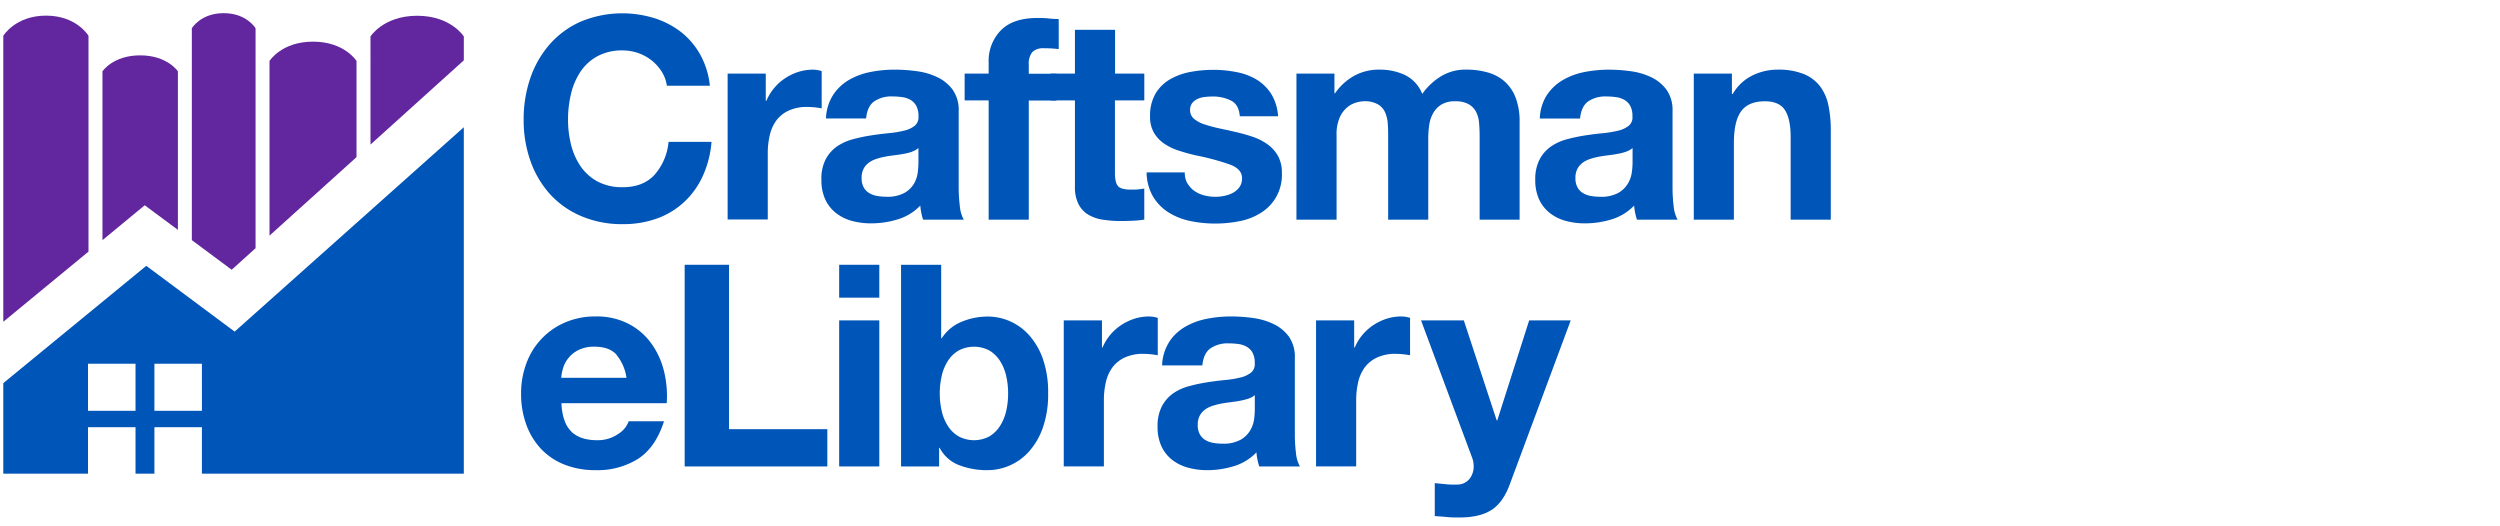 <svg id="Layer_1" data-name="Layer 1" xmlns="http://www.w3.org/2000/svg" viewBox="0 0 760 160"><defs><style>.cls-1{fill:#0055b8;}.cls-2{fill:#62269e;}</style></defs><title>craftsman-elibrary-logo-blue</title><path class="cls-1" d="M201.18,21.82a13.52,13.52,0,0,0-3-3.39,14.21,14.21,0,0,0-8.85-3.1,15.72,15.72,0,0,0-7.73,1.77,14.61,14.61,0,0,0-5.15,4.72,20.69,20.69,0,0,0-2.87,6.75,33.24,33.24,0,0,0-.9,7.81,31,31,0,0,0,.9,7.52,20.26,20.26,0,0,0,2.87,6.57,14.7,14.7,0,0,0,5.15,4.68,15.77,15.77,0,0,0,7.73,1.76q6.18,0,9.66-3.78a17.5,17.5,0,0,0,4.25-10H216.3a30.91,30.91,0,0,1-2.66,10.39,24.73,24.73,0,0,1-5.67,7.9,24,24,0,0,1-8.24,5,30.22,30.22,0,0,1-10.39,1.72,31.47,31.47,0,0,1-12.67-2.45A27.1,27.1,0,0,1,167.18,59a29.93,29.93,0,0,1-5.93-10.09,37,37,0,0,1-2.06-12.5,38.33,38.33,0,0,1,2.06-12.76,30.76,30.76,0,0,1,5.93-10.26,27.21,27.21,0,0,1,9.49-6.87,32.93,32.93,0,0,1,22.25-1A26.08,26.08,0,0,1,207,9.71a23,23,0,0,1,5.88,6.91,24.61,24.61,0,0,1,2.92,9.45H202.73a11,11,0,0,0-1.54-4.26"/><path class="cls-1" d="M232.79,22.38v8.24H233a14.86,14.86,0,0,1,2.32-3.82,15.28,15.28,0,0,1,3.34-3,16.19,16.19,0,0,1,4-1.93,14.66,14.66,0,0,1,4.47-.69,9.42,9.42,0,0,1,2.66.43V32.94c-.57-.11-1.26-.21-2.06-.3a20.92,20.92,0,0,0-2.32-.13,13,13,0,0,0-5.67,1.12,9.86,9.86,0,0,0-3.74,3,12.25,12.25,0,0,0-2,4.51,24.14,24.14,0,0,0-.6,5.58v20h-12.2V22.38Z"/><path class="cls-1" d="M253.23,28.91A14.64,14.64,0,0,1,258,24.35a21,21,0,0,1,6.56-2.45,37.67,37.67,0,0,1,7.35-.73,50.18,50.18,0,0,1,6.79.47A20.76,20.76,0,0,1,285,23.49a12.41,12.41,0,0,1,4.64,3.82,10.67,10.67,0,0,1,1.8,6.48V56.9a46.68,46.68,0,0,0,.35,5.76,10.31,10.31,0,0,0,1.2,4.12H280.63a17.27,17.27,0,0,1-.56-2.11,18.67,18.67,0,0,1-.3-2.18,15.83,15.83,0,0,1-6.87,4.2,27.4,27.4,0,0,1-8.07,1.21,21.74,21.74,0,0,1-5.93-.77,13.69,13.69,0,0,1-4.81-2.41,11.12,11.12,0,0,1-3.22-4.12,13.92,13.92,0,0,1-1.16-5.93A12.87,12.87,0,0,1,251,48.44a11.06,11.06,0,0,1,3.43-3.91,15.64,15.64,0,0,1,4.81-2.19,50.23,50.23,0,0,1,5.46-1.16c1.83-.29,3.63-.52,5.41-.69a31.89,31.89,0,0,0,4.72-.77,8.29,8.29,0,0,0,3.26-1.5,3.32,3.32,0,0,0,1.12-2.88,6.37,6.37,0,0,0-.65-3.14,4.77,4.77,0,0,0-1.71-1.8,6.83,6.83,0,0,0-2.49-.86,20.19,20.19,0,0,0-3-.22,9.24,9.24,0,0,0-5.66,1.54c-1.38,1-2.18,2.75-2.4,5.16h-12.2a14.16,14.16,0,0,1,2.15-7.13m24.09,17.22a19.2,19.2,0,0,1-2.49.64c-.89.17-1.82.31-2.79.43s-1.94.25-2.91.43a21.05,21.05,0,0,0-2.71.69,8,8,0,0,0-2.32,1.16,5.46,5.46,0,0,0-1.59,1.85,5.89,5.89,0,0,0-.6,2.83,5.69,5.69,0,0,0,.6,2.75,4.55,4.55,0,0,0,1.63,1.76,6.86,6.86,0,0,0,2.4.9,15.26,15.26,0,0,0,2.83.26A10.8,10.8,0,0,0,275,58.62a8,8,0,0,0,2.91-2.88A9.2,9.2,0,0,0,279,52.35a24.64,24.64,0,0,0,.21-2.75V45a5.49,5.49,0,0,1-1.94,1.08"/><path class="cls-1" d="M293.25,30.53V22.38h7.3V18.95a13.28,13.28,0,0,1,3.69-9.7q3.69-3.79,11.16-3.78c1.09,0,2.18,0,3.27.13s2.15.15,3.18.21v9.11a37.73,37.73,0,0,0-4.47-.25,4.71,4.71,0,0,0-3.56,1.16,5.72,5.72,0,0,0-1.07,3.91v2.67h8.42v8.15h-8.42V66.78H300.55V30.53Z"/><path class="cls-1" d="M347.87,22.38v8.15h-8.93v22q0,3.09,1,4.12t4.12,1c.69,0,1.34,0,2-.09a15.73,15.73,0,0,0,1.8-.25v9.45a30.68,30.68,0,0,1-3.44.34c-1.26.06-2.49.09-3.69.09a35.32,35.32,0,0,1-5.37-.39,12.62,12.62,0,0,1-4.46-1.5,8,8,0,0,1-3-3.18,11.35,11.35,0,0,1-1.12-5.41V30.53h-7.39V22.38h7.39V9.06h12.2V22.38Z"/><path class="cls-1" d="M361,55.74a7.09,7.09,0,0,0,2.11,2.32,9.13,9.13,0,0,0,3,1.34,14.12,14.12,0,0,0,3.48.43,13,13,0,0,0,2.71-.31,9.15,9.15,0,0,0,2.58-.94,6,6,0,0,0,1.93-1.72,4.52,4.52,0,0,0,.77-2.71c0-1.83-1.22-3.2-3.65-4.12a73.52,73.52,0,0,0-10.18-2.75c-1.78-.4-3.51-.87-5.19-1.42A17.26,17.26,0,0,1,354,43.72a10.42,10.42,0,0,1-3.18-3.34,9.54,9.54,0,0,1-1.2-4.94,13.35,13.35,0,0,1,1.67-7,12.33,12.33,0,0,1,4.42-4.34,19.58,19.58,0,0,1,6.18-2.23,37.86,37.86,0,0,1,7-.64,35.07,35.07,0,0,1,7,.69A18.49,18.49,0,0,1,382,24.19a13.89,13.89,0,0,1,4.43,4.33,14.58,14.58,0,0,1,2.1,6.83H376.9c-.17-2.35-1.06-3.94-2.67-4.77a12.18,12.18,0,0,0-5.66-1.24,21.54,21.54,0,0,0-2.23.13,7.6,7.6,0,0,0-2.19.56,4.46,4.46,0,0,0-1.67,1.24,3.28,3.28,0,0,0-.69,2.19,3.34,3.34,0,0,0,1.2,2.66,9.2,9.2,0,0,0,3.14,1.68A39.31,39.31,0,0,0,370.54,39q2.48.52,5.07,1.12a52.54,52.54,0,0,1,5.2,1.46,17.37,17.37,0,0,1,4.5,2.28,10.94,10.94,0,0,1,3.18,3.52,10.24,10.24,0,0,1,1.2,5.2,13.49,13.49,0,0,1-6.36,12.11,18.73,18.73,0,0,1-6.48,2.54,37.83,37.83,0,0,1-7.43.73,36.65,36.65,0,0,1-7.56-.77,20.05,20.05,0,0,1-6.57-2.58,14.72,14.72,0,0,1-4.72-4.77,14.92,14.92,0,0,1-2-7.43h11.6a6.74,6.74,0,0,0,.81,3.39"/><path class="cls-1" d="M405.67,22.38v6h.17a17.21,17.21,0,0,1,5.8-5.32,15.66,15.66,0,0,1,7.77-1.89,17.87,17.87,0,0,1,7.69,1.63,10.78,10.78,0,0,1,5.27,5.75,19,19,0,0,1,5.37-5.15,14.25,14.25,0,0,1,8-2.24,23.86,23.86,0,0,1,6.52.86,13.15,13.15,0,0,1,5.15,2.75,12.61,12.61,0,0,1,3.35,4.94,20.13,20.13,0,0,1,1.2,7.34V66.78H449.81V41.61q0-2.23-.17-4.21a9,9,0,0,0-.94-3.44,5.74,5.74,0,0,0-2.28-2.31,8.18,8.18,0,0,0-4.08-.86,7.83,7.83,0,0,0-4.16,1,7.18,7.18,0,0,0-2.48,2.58,10.32,10.32,0,0,0-1.21,3.6,27.4,27.4,0,0,0-.3,4.08V66.78H422V41.87c0-1.31,0-2.62-.09-3.91a10.88,10.88,0,0,0-.73-3.56A5.5,5.5,0,0,0,419,31.78a8.13,8.13,0,0,0-4.43-1,9.15,9.15,0,0,0-2.27.39,7.57,7.57,0,0,0-2.75,1.46,8.55,8.55,0,0,0-2.28,3.09,12.52,12.52,0,0,0-.95,5.29V66.78h-12.2V22.38Z"/><path class="cls-1" d="M470.25,28.91a14.56,14.56,0,0,1,4.81-4.55,21,21,0,0,1,6.57-2.45,37.62,37.62,0,0,1,7.34-.73,50.12,50.12,0,0,1,6.78.47A20.8,20.8,0,0,1,502,23.49a12.41,12.41,0,0,1,4.64,3.82,10.67,10.67,0,0,1,1.81,6.48V56.9a47,47,0,0,0,.34,5.76A10.26,10.26,0,0,0,510,66.78H497.64a17.8,17.8,0,0,1-.56-2.11,17.47,17.47,0,0,1-.3-2.18,15.79,15.79,0,0,1-6.87,4.2,27.39,27.39,0,0,1-8.07,1.21,21.78,21.78,0,0,1-5.93-.77,13.57,13.57,0,0,1-4.81-2.41,11.23,11.23,0,0,1-3.22-4.12,14,14,0,0,1-1.16-5.93,13,13,0,0,1,1.33-6.22,11.09,11.09,0,0,1,3.44-3.91,15.53,15.53,0,0,1,4.8-2.19,50.36,50.36,0,0,1,5.46-1.16c1.83-.29,3.64-.52,5.41-.69a32,32,0,0,0,4.72-.77,8.33,8.33,0,0,0,3.26-1.5,3.3,3.3,0,0,0,1.12-2.88,6.42,6.42,0,0,0-.65-3.14,4.73,4.73,0,0,0-1.72-1.8,6.77,6.77,0,0,0-2.49-.86,20.2,20.2,0,0,0-3-.22,9.24,9.24,0,0,0-5.66,1.54q-2.06,1.55-2.4,5.16H468.1a14.16,14.16,0,0,1,2.15-7.13m24.09,17.22a19,19,0,0,1-2.49.64q-1.33.25-2.79.43c-1,.12-1.94.25-2.91.43a21.07,21.07,0,0,0-2.71.69,8.09,8.09,0,0,0-2.32,1.16,5.56,5.56,0,0,0-1.59,1.85,5.94,5.94,0,0,0-.6,2.83,5.75,5.75,0,0,0,.6,2.75,4.6,4.6,0,0,0,1.63,1.76,6.9,6.9,0,0,0,2.41.9,15.23,15.23,0,0,0,2.83.26A10.82,10.82,0,0,0,492,58.62a8,8,0,0,0,2.92-2.88,9.18,9.18,0,0,0,1.16-3.39,23.83,23.83,0,0,0,.22-2.75V45a5.56,5.56,0,0,1-1.94,1.08"/><path class="cls-1" d="M526.5,22.38v6.18h.26a14,14,0,0,1,6-5.63,17.4,17.4,0,0,1,7.56-1.76,20.65,20.65,0,0,1,8,1.33,11.88,11.88,0,0,1,4.94,3.69A14.3,14.3,0,0,1,555.83,32a35.93,35.93,0,0,1,.73,7.52V66.78h-12.2V41.7q0-5.5-1.72-8.2t-6.09-2.71q-5,0-7.22,3T527.1,43.5V66.78H514.91V22.38Z"/><path class="cls-1" d="M173.61,131.16q2.75,2.66,7.9,2.66a10.86,10.86,0,0,0,6.35-1.85,7.64,7.64,0,0,0,3.27-3.91h10.73q-2.57,8-7.9,11.43a23.22,23.22,0,0,1-12.88,3.44,25.41,25.41,0,0,1-9.45-1.68,19.73,19.73,0,0,1-7.13-4.76,21.47,21.47,0,0,1-4.5-7.39,27,27,0,0,1-1.59-9.45,25.81,25.81,0,0,1,1.64-9.27A21.48,21.48,0,0,1,171.85,98a23,23,0,0,1,9.24-1.8A21.07,21.07,0,0,1,191,98.4a19.8,19.8,0,0,1,6.91,5.88,24.25,24.25,0,0,1,3.91,8.42,31.29,31.29,0,0,1,.86,9.88h-32c.17,3.95,1.17,6.82,3,8.59M187.4,107.8q-2.19-2.4-6.66-2.41a10.64,10.64,0,0,0-4.85,1,9.24,9.24,0,0,0-3.08,2.45,8.86,8.86,0,0,0-1.64,3.09,14,14,0,0,0-.56,2.92h19.84a14.18,14.18,0,0,0-3.05-7"/><polygon class="cls-1" points="221.62 80.49 221.62 130.47 251.51 130.47 251.51 141.8 208.14 141.8 208.14 80.49 221.62 80.49"/><path class="cls-1" d="M255.11,80.49h12.2v10h-12.2Zm12.2,61.31h-12.2V97.4h12.2Z"/><path class="cls-1" d="M286.12,80.49v22.33h.17a13,13,0,0,1,6.05-5,20.57,20.57,0,0,1,7.95-1.59,16.91,16.91,0,0,1,12.49,5.59A21.42,21.42,0,0,1,317,109a30.46,30.46,0,0,1,1.63,10.52A30.54,30.54,0,0,1,317,130.09a21.47,21.47,0,0,1-4.25,7.25,17,17,0,0,1-12.49,5.59,23.46,23.46,0,0,1-8.76-1.55,11.09,11.09,0,0,1-5.84-5.24h-.17v5.66H273.92V80.49Zm19.75,33.75a14.39,14.39,0,0,0-1.89-4.56,10,10,0,0,0-3.22-3.13,10,10,0,0,0-9.32,0,9.7,9.7,0,0,0-3.26,3.13,14.15,14.15,0,0,0-1.89,4.56,23.71,23.71,0,0,0-.6,5.41,23.31,23.31,0,0,0,.6,5.33,14,14,0,0,0,1.89,4.55,9.66,9.66,0,0,0,3.26,3.14,10,10,0,0,0,9.32,0,9.93,9.93,0,0,0,3.22-3.14,14.22,14.22,0,0,0,1.89-4.55,23.4,23.4,0,0,0,.6-5.33,23.79,23.79,0,0,0-.6-5.41"/><path class="cls-1" d="M335,97.4v8.25h.17a14.91,14.91,0,0,1,2.32-3.82,15.34,15.34,0,0,1,3.35-3,16.38,16.38,0,0,1,4-1.93,14.44,14.44,0,0,1,4.46-.69,9.6,9.6,0,0,1,2.66.43V108c-.58-.11-1.26-.22-2.06-.3a23,23,0,0,0-2.32-.13,13,13,0,0,0-5.67,1.12,9.83,9.83,0,0,0-3.73,3,12.09,12.09,0,0,0-2,4.51,24.31,24.31,0,0,0-.6,5.58v20h-12.2V97.4Z"/><path class="cls-1" d="M355.43,103.93a14.61,14.61,0,0,1,4.8-4.55,21.21,21.21,0,0,1,6.57-2.45,37.62,37.62,0,0,1,7.34-.73,50.1,50.1,0,0,1,6.78.47,21,21,0,0,1,6.27,1.85,12.39,12.39,0,0,1,4.64,3.82,10.75,10.75,0,0,1,1.8,6.49v23.1a46.36,46.36,0,0,0,.34,5.75,10.32,10.32,0,0,0,1.21,4.12H382.82a16.87,16.87,0,0,1-.56-2.1,17.57,17.57,0,0,1-.3-2.19,15.8,15.8,0,0,1-6.87,4.21,27.6,27.6,0,0,1-8.08,1.21,21.84,21.84,0,0,1-5.92-.78,13.66,13.66,0,0,1-4.81-2.4,11.18,11.18,0,0,1-3.22-4.12,13.89,13.89,0,0,1-1.16-5.93,12.92,12.92,0,0,1,1.33-6.22,11.26,11.26,0,0,1,3.43-3.91,15.48,15.48,0,0,1,4.81-2.18,50.57,50.57,0,0,1,5.45-1.16q2.75-.44,5.41-.69a33,33,0,0,0,4.73-.77,8.29,8.29,0,0,0,3.26-1.5,3.31,3.31,0,0,0,1.12-2.88,6.45,6.45,0,0,0-.64-3.13,4.75,4.75,0,0,0-1.72-1.8,6.73,6.73,0,0,0-2.49-.86,20.4,20.4,0,0,0-3-.21,9.23,9.23,0,0,0-5.67,1.55c-1.37,1-2.18,2.75-2.4,5.15H353.28a14.18,14.18,0,0,1,2.15-7.13m24.09,17.22a20.83,20.83,0,0,1-2.49.64c-.88.17-1.82.31-2.79.43s-1.94.26-2.91.43a24.26,24.26,0,0,0-2.71.69,8.26,8.26,0,0,0-2.32,1.16,5.51,5.51,0,0,0-1.59,1.85,5.94,5.94,0,0,0-.6,2.83,5.75,5.75,0,0,0,.6,2.75,4.57,4.57,0,0,0,1.64,1.76,6.84,6.84,0,0,0,2.4.9,15.57,15.57,0,0,0,2.83.25,10.79,10.79,0,0,0,5.59-1.2,8,8,0,0,0,2.92-2.87,9.25,9.25,0,0,0,1.16-3.39,24.68,24.68,0,0,0,.21-2.75v-4.55a5.47,5.47,0,0,1-1.93,1.07"/><path class="cls-1" d="M411.67,97.4v8.25h.18a15,15,0,0,1,2.31-3.82,15.59,15.59,0,0,1,3.35-3,16.53,16.53,0,0,1,4-1.93A14.56,14.56,0,0,1,426,96.2a9.51,9.51,0,0,1,2.66.43V108c-.57-.11-1.26-.22-2.06-.3a22.75,22.75,0,0,0-2.31-.13,13,13,0,0,0-5.67,1.12,9.84,9.84,0,0,0-3.74,3,12.09,12.09,0,0,0-2,4.51,24.47,24.47,0,0,0-.6,5.58v20h-12.2V97.4Z"/><path class="cls-1" d="M453.44,155q-3.53,2.32-9.8,2.31c-1.25,0-2.5,0-3.73-.13s-2.48-.19-3.74-.3V146.87l3.52.35a25,25,0,0,0,3.61.08,4.71,4.71,0,0,0,3.56-1.89A6.06,6.06,0,0,0,448,141.8a7.39,7.39,0,0,0-.51-2.75L432,97.4h13l10,30.41h.17l9.7-30.41h12.63l-18.55,49.9q-2,5.41-5.5,7.73"/><path class="cls-2" d="M70.43,82l7.26-6.55V8.59S75,4,68,4s-9.68,4.59-9.68,4.59V73Z"/><path class="cls-2" d="M108.38,47.77V18.53s-3.66-5.87-13.22-5.87-13.23,5.87-13.23,5.87v53.1Z"/><path class="cls-2" d="M141,18.34V11.08s-3.93-6.29-14.18-6.29-14.19,6.29-14.19,6.29V43.94Z"/><path class="cls-2" d="M44,62.4l10.08,7.48V21.69s-3.18-4.86-11.47-4.86-11.46,4.86-11.46,4.86V73Z"/><path class="cls-2" d="M26.9,76.49V10.88S23.31,4.75,14,4.75,1,10.88,1,10.88V97.82Z"/><path class="cls-1" d="M71.33,100.81l-26.86-20L1,116.47V144H26.75V129.86H41.2V144h5.74V129.86H61.38V144H141V38.68ZM41.2,124.89H26.75V110.57H41.2Zm20.19,0H46.94V110.57H61.38Z"/></svg>